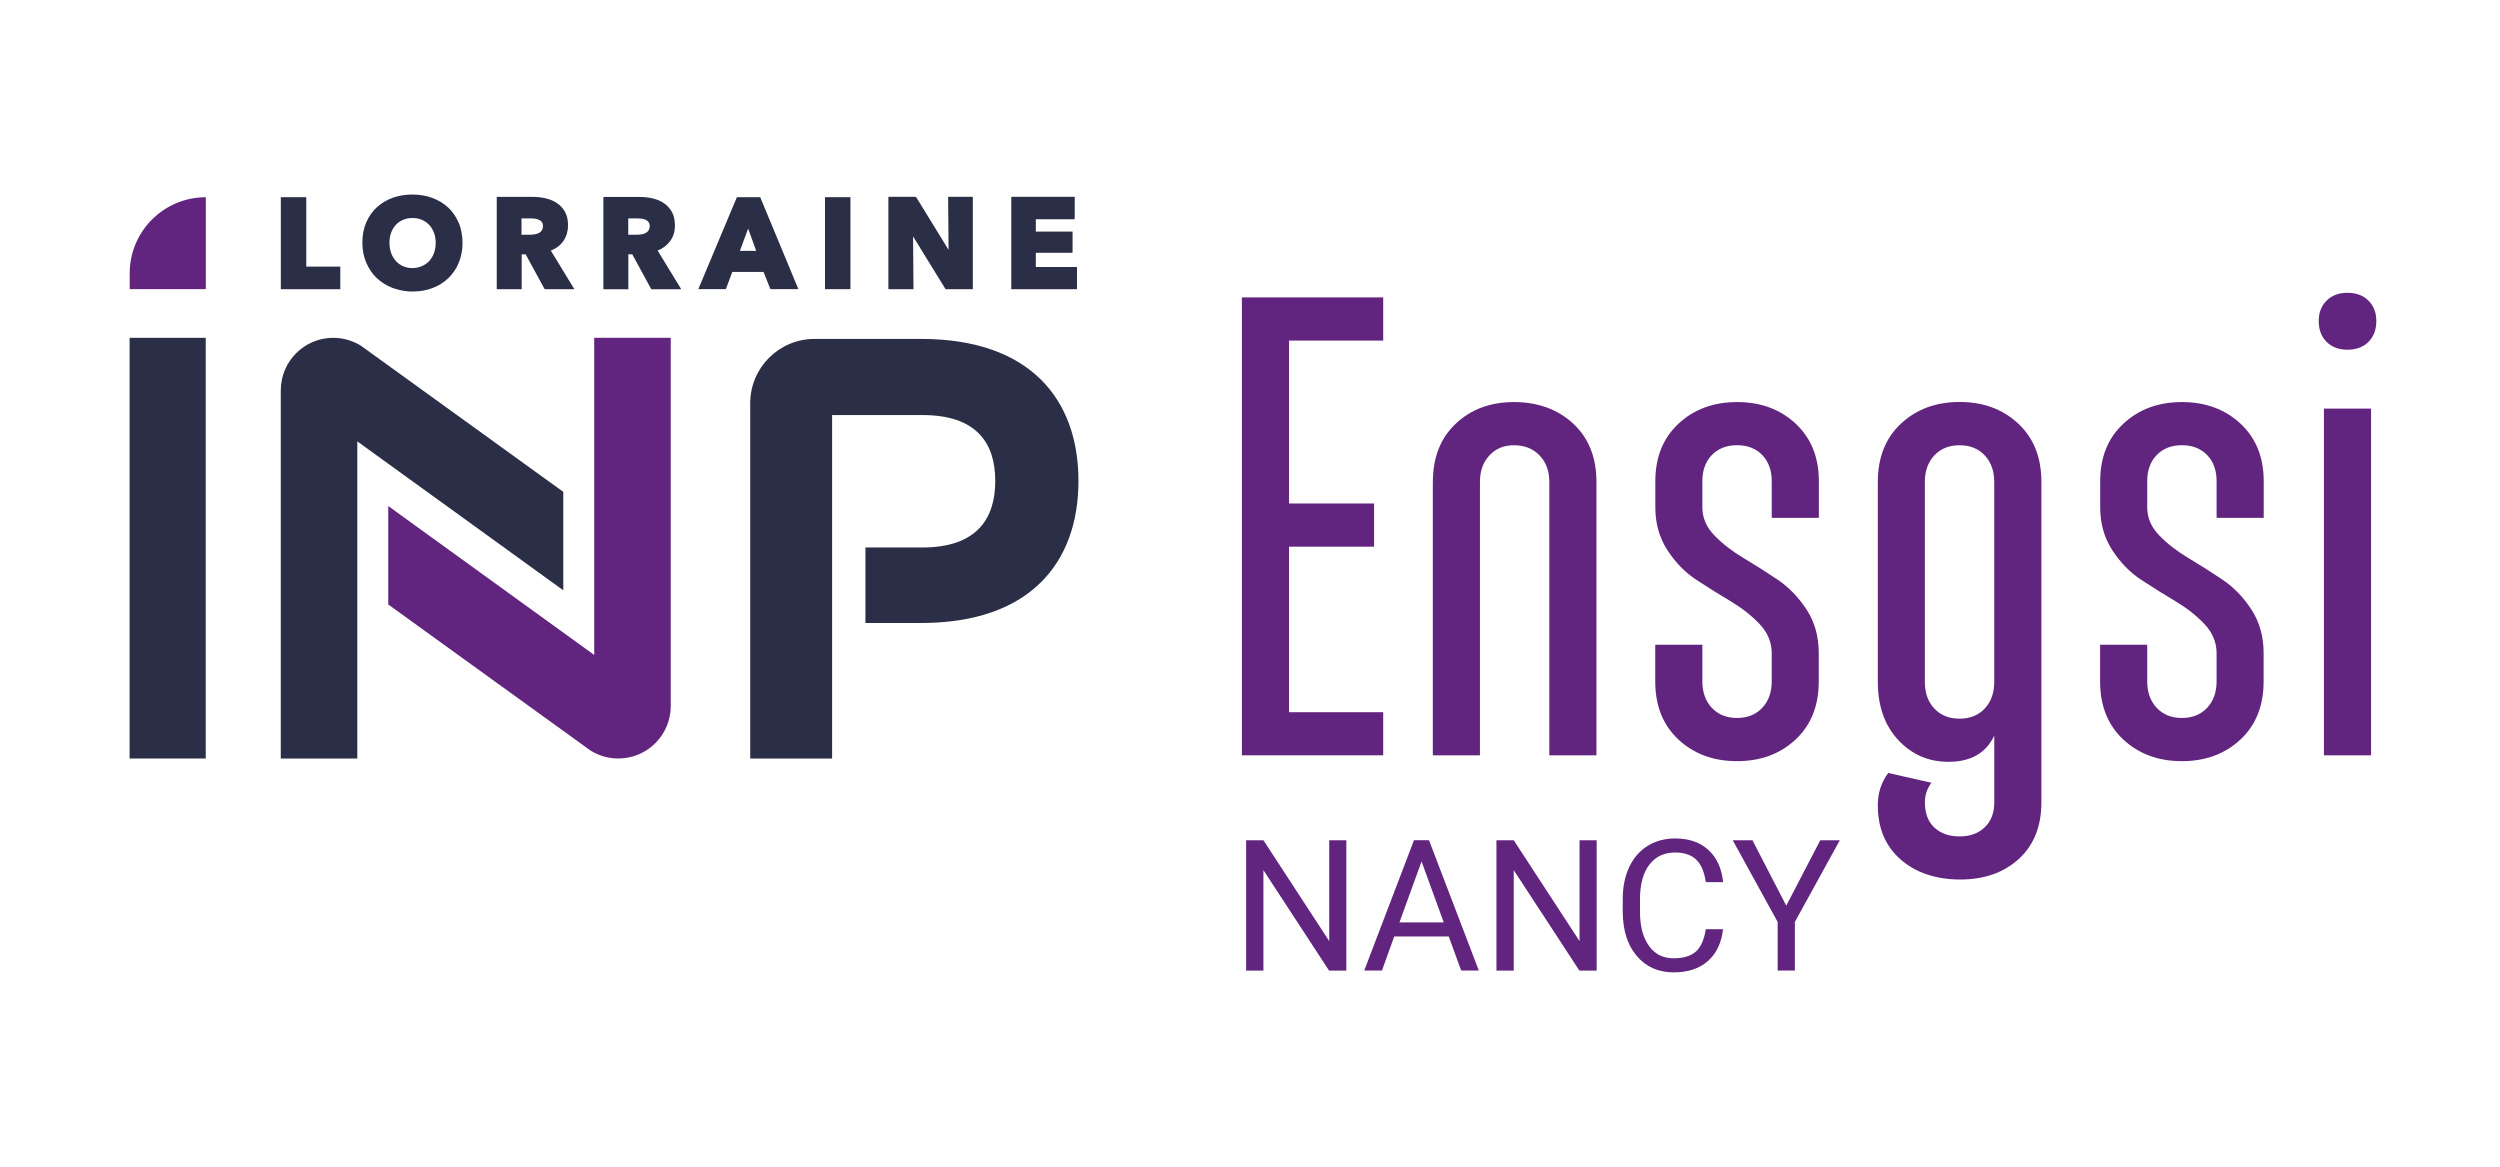 <?xml version="1.0" encoding="UTF-8" standalone="no"?>
<svg
   id="Calque_2"
   data-name="Calque 2"
   viewBox="0 0 964 450"
   version="1.1"
   sodipodi:docname="ENSGSI-trans.svg"
   inkscape:version="1.1.2 (b8e25be833, 2022-02-05)"
   width="964"
   height="450"
   xmlns:inkscape="http://www.inkscape.org/namespaces/inkscape"
   xmlns:sodipodi="http://sodipodi.sourceforge.net/DTD/sodipodi-0.dtd"
   xmlns="http://www.w3.org/2000/svg"
   xmlns:svg="http://www.w3.org/2000/svg">
  <sodipodi:namedview
     id="namedview67"
     pagecolor="#ffffff"
     bordercolor="#666666"
     borderopacity="1.0"
     inkscape:pageshadow="2"
     inkscape:pageopacity="0.0"
     inkscape:pagecheckerboard="true"
     showgrid="false"
     inkscape:zoom="0.54837385"
     inkscape:cx="806.93126"
     inkscape:cy="58.354351"
     inkscape:window-width="2560"
     inkscape:window-height="1369"
     inkscape:window-x="-8"
     inkscape:window-y="-8"
     inkscape:window-maximized="1"
     inkscape:current-layer="Calque_2"
     showguides="true"
     inkscape:guide-bbox="true">
    <sodipodi:guide
       position="50,375"
       orientation="-1,0"
       id="guide920"
       inkscape:label=""
       inkscape:locked="false"
       inkscape:color="rgb(0,0,255)" />
    <sodipodi:guide
       position="914.522,-56.042"
       orientation="-1,0"
       id="guide922"
       inkscape:label=""
       inkscape:locked="false"
       inkscape:color="rgb(0,0,255)" />
    <sodipodi:guide
       position="426.812,375"
       orientation="0,1"
       id="guide924"
       inkscape:label=""
       inkscape:locked="false"
       inkscape:color="rgb(0,0,255)" />
    <sodipodi:guide
       position="50,75"
       orientation="0,1"
       id="guide926"
       inkscape:label=""
       inkscape:locked="false"
       inkscape:color="rgb(0,0,255)" />
    <sodipodi:guide
       position="473,225"
       orientation="-1,0"
       id="guide928"
       inkscape:label=""
       inkscape:locked="false"
       inkscape:color="rgb(0,0,255)" />
    <sodipodi:guide
       position="850,225"
       orientation="0,-1"
       id="guide930" />
    <sodipodi:guide
       position="478.819,336.072"
       orientation="1,0"
       id="guide1034" />
    <sodipodi:guide
       position="478.819,336.072"
       orientation="0,-1"
       id="guide1036" />
  </sodipodi:namedview>
  <defs
     id="defs4">
    <style
       id="style2">
      .cls-1 {
        fill: #e1081b;
      }

      .cls-2 {
        fill: #2a2e46;
      }
    </style>
  </defs>
  <g
     id="Logo"
     transform="matrix(1.736,0,0,1.736,49.974,74.993)">
    <g
       id="INP">
      <path
         class="cls-2"
         d="m 175.8,32.08 h -23.66 c -7.89,0 -14.29,6.4 -14.29,14.29 v 78.92 h 18.19 v -76.3 h 20.04 c 12.08,0 16.2,6.25 16.2,14.64 0,8.39 -4.12,14.78 -16.2,14.78 h -12.64 v 16.77 h 12.36 c 24.16,0 34.96,-13.36 34.96,-31.55 0,-18.19 -10.8,-31.55 -34.96,-31.55 z"
         id="path6" />
      <rect
         class="cls-2"
         x="0"
         y="31.84"
         width="16.91"
         height="93.44"
         id="rect8" />
      <path
         class="cls-1"
         d="m 0.02,21.03 h 16.91 v -20.42 0 C 7.59,0.61 0.02,8.18 0.02,17.52 Z"
         id="path10"
         style="fill:#62257f;fill-opacity:1" />
      <path
         class="cls-2"
         d="M 96.34,66.06 51.35,33.57 v 0 c -1.78,-1.08 -3.87,-1.73 -6.11,-1.73 -6.44,0 -11.66,5.22 -11.66,11.66 v 81.78 h 17 V 54.84 L 96.33,87.92 V 66.06 Z"
         id="path12" />
      <path
         class="cls-1"
         d="m 57.44,91.06 44.99,32.49 v 0 c 1.78,1.08 3.87,1.73 6.11,1.73 6.44,0 11.66,-5.22 11.66,-11.66 V 31.84 h -17 v 70.44 L 57.45,69.2 v 21.86 z"
         id="path14"
         style="fill:#62257f;fill-opacity:1" />
    </g>
    <g
       id="Lorraine">
      <polygon
         class="cls-2"
         points="210.43,16.13 210.36,16.13 210.36,16.11 201.29,16.11 201.29,12.95 209.4,12.95 209.4,12.86 209.45,12.86 209.45,8.24 201.29,8.24 201.29,5.5 209.87,5.5 209.87,5.34 209.93,5.34 209.93,0.52 195.89,0.52 195.89,0.6 195.84,0.6 195.84,21.04 210.36,21.04 210.36,21 210.43,21 "
         id="polygon17" />
      <polygon
         class="cls-2"
         points="187.3,0.6 187.24,0.6 187.24,0.52 181.81,0.52 181.91,12.3 174.72,0.6 174.64,0.6 174.59,0.52 168.54,0.52 168.54,21 168.64,21 168.64,21.04 174.12,21.04 174.02,9.31 181.22,21 181.23,21 181.25,21.04 187.3,21.04 "
         id="polygon19" />
      <rect
         class="cls-2"
         x="154.46"
         y="0.6"
         width="5.65"
         height="20.43"
         id="rect21" />
      <path
         class="cls-2"
         d="m 134.89,0.6 -8.57,20.43 h 6.12 l 1.43,-3.83 h 6.94 l 1.52,3.83 h 6.22 L 140.07,0.6 Z m 4.29,11.92 h -3.62 l 1.83,-4.95 z"
         id="path23" />
      <path
         class="cls-2"
         d="m 117.29,12.45 c 1,-0.4 1.81,-0.97 2.42,-1.68 0.08,-0.09 0.18,-0.18 0.25,-0.28 0.78,-0.98 1.17,-2.19 1.17,-3.61 0,-1.19 -0.23,-2.22 -0.69,-3.03 -0.46,-0.81 -1.08,-1.48 -1.84,-1.97 -0.75,-0.49 -1.61,-0.84 -2.55,-1.04 -0.92,-0.2 -1.88,-0.3 -2.85,-0.3 h -7.91 v 0.08 h -0.05 v 20.43 h 5.54 V 13.3 h 0.88 l 4.22,7.75 h 6.59 l -0.02,-0.04 h 0.06 l -5.22,-8.55 z m -3.03,-3.73 c 0,0 -0.03,0 -0.05,0.02 -0.16,0.05 -0.32,0.09 -0.49,0.11 -0.39,0.06 -0.77,0.09 -1.14,0.09 h -1.82 V 5.31 h 2.06 c 2.7,0 2.7,1.3 2.7,1.73 0,0.76 -0.37,1.3 -1.08,1.61 -0.06,0.02 -0.11,0.05 -0.17,0.07 z"
         id="path25" />
      <path
         class="cls-2"
         d="m 98.77,21 -5.21,-8.54 c 1.47,-0.57 2.54,-1.52 3.17,-2.75 0,0 0,0 0,0 C 96.83,9.51 96.92,9.29 97,9.07 97.04,8.98 97.08,8.88 97.11,8.79 97.13,8.73 97.14,8.66 97.15,8.6 97.3,8.06 97.39,7.49 97.39,6.87 97.39,5.68 97.16,4.65 96.7,3.84 96.24,3.03 95.62,2.36 94.86,1.87 94.11,1.38 93.25,1.03 92.31,0.83 91.39,0.63 90.43,0.53 89.46,0.53 h -7.91 v 0.08 0 20.43 h 5.54 v -7.75 h 0.88 l 4.22,7.75 h 6.59 L 98.76,21 h 0.02 z M 91.01,8.51 c 0,0 -0.07,0.03 -0.1,0.05 -0.28,0.13 -0.59,0.23 -0.94,0.29 -0.39,0.06 -0.77,0.09 -1.14,0.09 H 87.05 V 5.31 h 2.06 c 2.7,0 2.7,1.3 2.7,1.73 0,0.61 -0.23,1.07 -0.69,1.39 C 91.08,8.46 91.04,8.49 91,8.51 Z"
         id="path27" />
      <path
         class="cls-2"
         d="M 73.08,6.26 C 72.52,4.94 71.74,3.81 70.75,2.89 69.76,1.97 68.57,1.25 67.21,0.75 c -2.71,-0.99 -6.13,-0.99 -8.82,0 -1.35,0.5 -2.54,1.22 -3.52,2.14 -0.99,0.92 -1.78,2.06 -2.33,3.37 -0.56,1.31 -0.84,2.8 -0.84,4.42 0,1.62 0.28,3.09 0.84,4.42 0.56,1.33 1.34,2.49 2.33,3.44 0.99,0.95 2.18,1.69 3.52,2.21 0.18,0.07 0.36,0.12 0.55,0.18 1.2,0.4 2.51,0.63 3.91,0.63 6.53,0 11.1,-4.45 11.1,-10.82 C 73.95,9.95 73.88,9.2 73.74,8.48 73.6,7.7 73.39,6.95 73.1,6.26 Z m -6.53,8.53 c 0,0 0,0 0,0 -0.33,0.36 -0.73,0.64 -1.16,0.89 -0.74,0.42 -1.59,0.67 -2.55,0.67 -3.02,0 -5.12,-2.31 -5.12,-5.62 0,-3.31 2.11,-5.51 5.12,-5.51 3.01,0 5.15,2.27 5.15,5.51 0,1.64 -0.52,3.04 -1.42,4.03 0,0 -0.01,0.02 -0.02,0.02 z"
         id="path29" />
      <polygon
         class="cls-2"
         points="46.8,16.02 39.24,16.02 39.24,0.6 33.59,0.6 33.59,21.04 46.8,21.04 "
         id="polygon31" />
    </g>
  </g>
  <g
     id="Ecole"
     transform="matrix(1.719,0,0,1.719,54.969,77.56)">
    <g
       id="g47-5">
      <path
         class="cls-1"
         d="M 278.3,124.31 H 246.6 V 21.59 h 31.7 v 9.69 h -21.13 v 36.54 h 19.08 v 9.69 h -19.08 v 37.13 h 21.13 v 9.69 z"
         id="path35-2"
         style="fill:#62257f;fill-opacity:1" />
      <path
         class="cls-1"
         d="m 289.44,62.97 c 0,-5.48 1.71,-9.83 5.14,-13.06 3.42,-3.23 7.78,-4.84 13.06,-4.84 5.28,0 9.81,1.61 13.28,4.84 3.47,3.23 5.21,7.58 5.21,13.06 v 61.34 H 315.56 V 62.97 c 0,-2.44 -0.74,-4.43 -2.2,-5.94 -1.47,-1.52 -3.38,-2.27 -5.72,-2.27 -2.34,0 -4.09,0.76 -5.51,2.27 -1.42,1.52 -2.13,3.5 -2.13,5.94 v 61.34 H 289.43 V 62.97 Z"
         id="path37-4"
         style="fill:#62257f;fill-opacity:1" />
      <path
         class="cls-1"
         d="m 339.34,62.82 c 0,-5.38 1.74,-9.69 5.21,-12.91 3.47,-3.23 7.85,-4.84 13.13,-4.84 5.28,0 9.66,1.61 13.13,4.84 3.47,3.23 5.21,7.53 5.21,12.91 v 8.22 h -10.57 v -8.22 c 0,-2.44 -0.71,-4.4 -2.13,-5.87 -1.42,-1.47 -3.3,-2.2 -5.65,-2.2 -2.35,0 -4.23,0.73 -5.65,2.2 -1.42,1.47 -2.13,3.43 -2.13,5.87 v 5.87 c 0,2.35 0.9,4.45 2.71,6.31 1.81,1.86 3.99,3.55 6.53,5.06 2.54,1.52 5.09,3.13 7.63,4.84 2.54,1.71 4.72,3.96 6.53,6.75 1.81,2.79 2.71,6.04 2.71,9.76 v 6.31 c 0,5.48 -1.74,9.83 -5.21,13.06 -3.47,3.23 -7.85,4.84 -13.13,4.84 -5.28,0 -9.66,-1.61 -13.13,-4.84 -3.47,-3.23 -5.21,-7.58 -5.21,-13.06 V 99.5 h 10.57 v 8.22 c 0,2.45 0.71,4.43 2.13,5.94 1.42,1.52 3.3,2.27 5.65,2.27 2.35,0 4.23,-0.76 5.65,-2.27 1.42,-1.52 2.13,-3.5 2.13,-5.94 v -6.31 c 0,-2.44 -0.91,-4.62 -2.71,-6.53 -1.81,-1.91 -3.99,-3.62 -6.53,-5.14 -2.54,-1.51 -5.09,-3.1 -7.63,-4.77 -2.54,-1.66 -4.72,-3.89 -6.53,-6.68 -1.81,-2.79 -2.71,-5.99 -2.71,-9.61 v -5.87 z"
         id="path39-4"
         style="fill:#62257f;fill-opacity:1" />
      <path
         class="cls-1"
         d="m 389.24,135.61 c 0,-2.84 0.78,-5.28 2.35,-7.34 l 9.69,2.2 c -0.98,1.27 -1.47,2.74 -1.47,4.4 0,2.44 0.71,4.33 2.13,5.65 1.42,1.32 3.3,1.98 5.65,1.98 2.35,0 4.23,-0.68 5.65,-2.05 1.42,-1.37 2.13,-3.23 2.13,-5.58 V 119.9 c -1.86,3.91 -5.28,5.87 -10.27,5.87 -4.5,0 -8.27,-1.64 -11.3,-4.92 -3.04,-3.28 -4.55,-7.61 -4.55,-12.99 V 62.95 c 0,-5.48 1.74,-9.83 5.21,-13.06 3.47,-3.23 7.85,-4.84 13.14,-4.84 5.29,0 9.66,1.61 13.13,4.84 3.47,3.23 5.21,7.58 5.21,13.06 v 71.91 c 0,5.38 -1.69,9.61 -5.06,12.69 -3.38,3.08 -7.75,4.62 -13.14,4.62 -5.39,0 -9.93,-1.49 -13.35,-4.47 -3.42,-2.99 -5.14,-7.02 -5.14,-12.11 z m 23.99,-78.58 c -1.42,-1.52 -3.3,-2.27 -5.65,-2.27 -2.35,0 -4.23,0.76 -5.65,2.27 -1.42,1.52 -2.13,3.5 -2.13,5.94 v 44.91 c 0,2.45 0.71,4.43 2.13,5.94 1.42,1.52 3.3,2.27 5.65,2.27 2.35,0 4.23,-0.76 5.65,-2.27 1.42,-1.52 2.13,-3.5 2.13,-5.94 V 62.97 c 0,-2.44 -0.71,-4.43 -2.13,-5.94 z"
         id="path41-9"
         style="fill:#62257f;fill-opacity:1" />
      <path
         class="cls-1"
         d="m 439.13,62.82 c 0,-5.38 1.74,-9.69 5.21,-12.91 3.47,-3.23 7.85,-4.84 13.13,-4.84 5.28,0 9.66,1.61 13.13,4.84 3.47,3.23 5.21,7.53 5.21,12.91 v 8.22 h -10.57 v -8.22 c 0,-2.44 -0.71,-4.4 -2.13,-5.87 -1.42,-1.47 -3.3,-2.2 -5.65,-2.2 -2.35,0 -4.23,0.73 -5.65,2.2 -1.42,1.47 -2.13,3.43 -2.13,5.87 v 5.87 c 0,2.35 0.9,4.45 2.71,6.31 1.81,1.86 3.99,3.55 6.53,5.06 2.54,1.52 5.09,3.13 7.63,4.84 2.54,1.71 4.72,3.96 6.53,6.75 1.81,2.79 2.71,6.04 2.71,9.76 v 6.31 c 0,5.48 -1.74,9.83 -5.21,13.06 -3.47,3.23 -7.85,4.84 -13.13,4.84 -5.28,0 -9.66,-1.61 -13.13,-4.84 -3.47,-3.23 -5.21,-7.58 -5.21,-13.06 V 99.5 h 10.57 v 8.22 c 0,2.45 0.71,4.43 2.13,5.94 1.42,1.52 3.3,2.27 5.65,2.27 2.35,0 4.23,-0.76 5.65,-2.27 1.42,-1.52 2.13,-3.5 2.13,-5.94 v -6.31 c 0,-2.44 -0.91,-4.62 -2.71,-6.53 -1.81,-1.91 -3.99,-3.62 -6.53,-5.14 -2.54,-1.51 -5.09,-3.1 -7.63,-4.77 -2.54,-1.66 -4.72,-3.89 -6.53,-6.68 -1.81,-2.79 -2.71,-5.99 -2.71,-9.61 v -5.87 z"
         id="path43-5"
         style="fill:#62257f;fill-opacity:1" />
      <path
         class="cls-1"
         d="m 488.15,26.87 c 0,-1.86 0.59,-3.38 1.76,-4.55 1.17,-1.17 2.74,-1.76 4.7,-1.76 1.96,0 3.52,0.59 4.7,1.76 1.17,1.17 1.76,2.69 1.76,4.55 0,1.96 -0.59,3.52 -1.76,4.7 -1.17,1.17 -2.74,1.76 -4.7,1.76 -1.96,0 -3.52,-0.59 -4.7,-1.76 -1.17,-1.17 -1.76,-2.74 -1.76,-4.7 z m 1.17,19.67 h 10.57 v 77.78 h -10.57 z"
         id="path45-6"
         style="fill:#62257f;fill-opacity:1" />
    </g>
    <g
       id="g59"
       style="fill:#62257f;fill-opacity:1">
      <path
         class="cls-1"
         d="m 270.03,172.6 h -3.88 l -14.72,-22.53 v 22.53 h -3.88 v -29.24 h 3.88 l 14.76,22.63 v -22.63 h 3.84 z"
         id="path49-6"
         style="fill:#62257f;fill-opacity:1" />
      <path
         class="cls-1"
         d="m 293.02,164.94 h -12.25 l -2.75,7.65 h -3.98 l 11.16,-29.24 h 3.37 l 11.18,29.24 h -3.96 L 293,164.94 Z m -11.08,-3.15 h 9.94 l -4.98,-13.67 z"
         id="path51-9"
         style="fill:#62257f;fill-opacity:1" />
      <path
         class="cls-1"
         d="m 326.18,172.6 h -3.88 l -14.72,-22.53 v 22.53 h -3.88 v -29.24 h 3.88 l 14.76,22.63 v -22.63 h 3.84 z"
         id="path53-6"
         style="fill:#62257f;fill-opacity:1" />
      <path
         class="cls-1"
         d="m 354.53,163.32 c -0.36,3.09 -1.5,5.48 -3.42,7.16 -1.92,1.68 -4.47,2.52 -7.66,2.52 -3.45,0 -6.22,-1.24 -8.3,-3.71 -2.08,-2.47 -3.12,-5.79 -3.12,-9.94 v -2.81 c 0,-2.72 0.49,-5.11 1.46,-7.17 0.97,-2.06 2.35,-3.64 4.13,-4.75 1.78,-1.1 3.84,-1.66 6.18,-1.66 3.11,0 5.6,0.87 7.47,2.6 1.87,1.73 2.97,4.13 3.27,7.2 h -3.88 c -0.33,-2.34 -1.06,-4.03 -2.18,-5.08 -1.12,-1.05 -2.68,-1.57 -4.69,-1.57 -2.46,0 -4.39,0.91 -5.79,2.73 -1.4,1.82 -2.1,4.41 -2.1,7.78 v 2.83 c 0,3.18 0.66,5.7 1.99,7.58 1.33,1.88 3.18,2.81 5.56,2.81 2.14,0 3.79,-0.49 4.93,-1.46 1.14,-0.97 1.9,-2.66 2.28,-5.07 h 3.88 z"
         id="path55-1"
         style="fill:#62257f;fill-opacity:1" />
      <path
         class="cls-1"
         d="m 368.71,158.04 7.63,-14.68 h 4.38 l -10.08,18.33 v 10.9 h -3.86 v -10.9 L 356.7,143.36 h 4.42 z"
         id="path57-6"
         style="fill:#62257f;fill-opacity:1" />
    </g>
  </g>
</svg>
